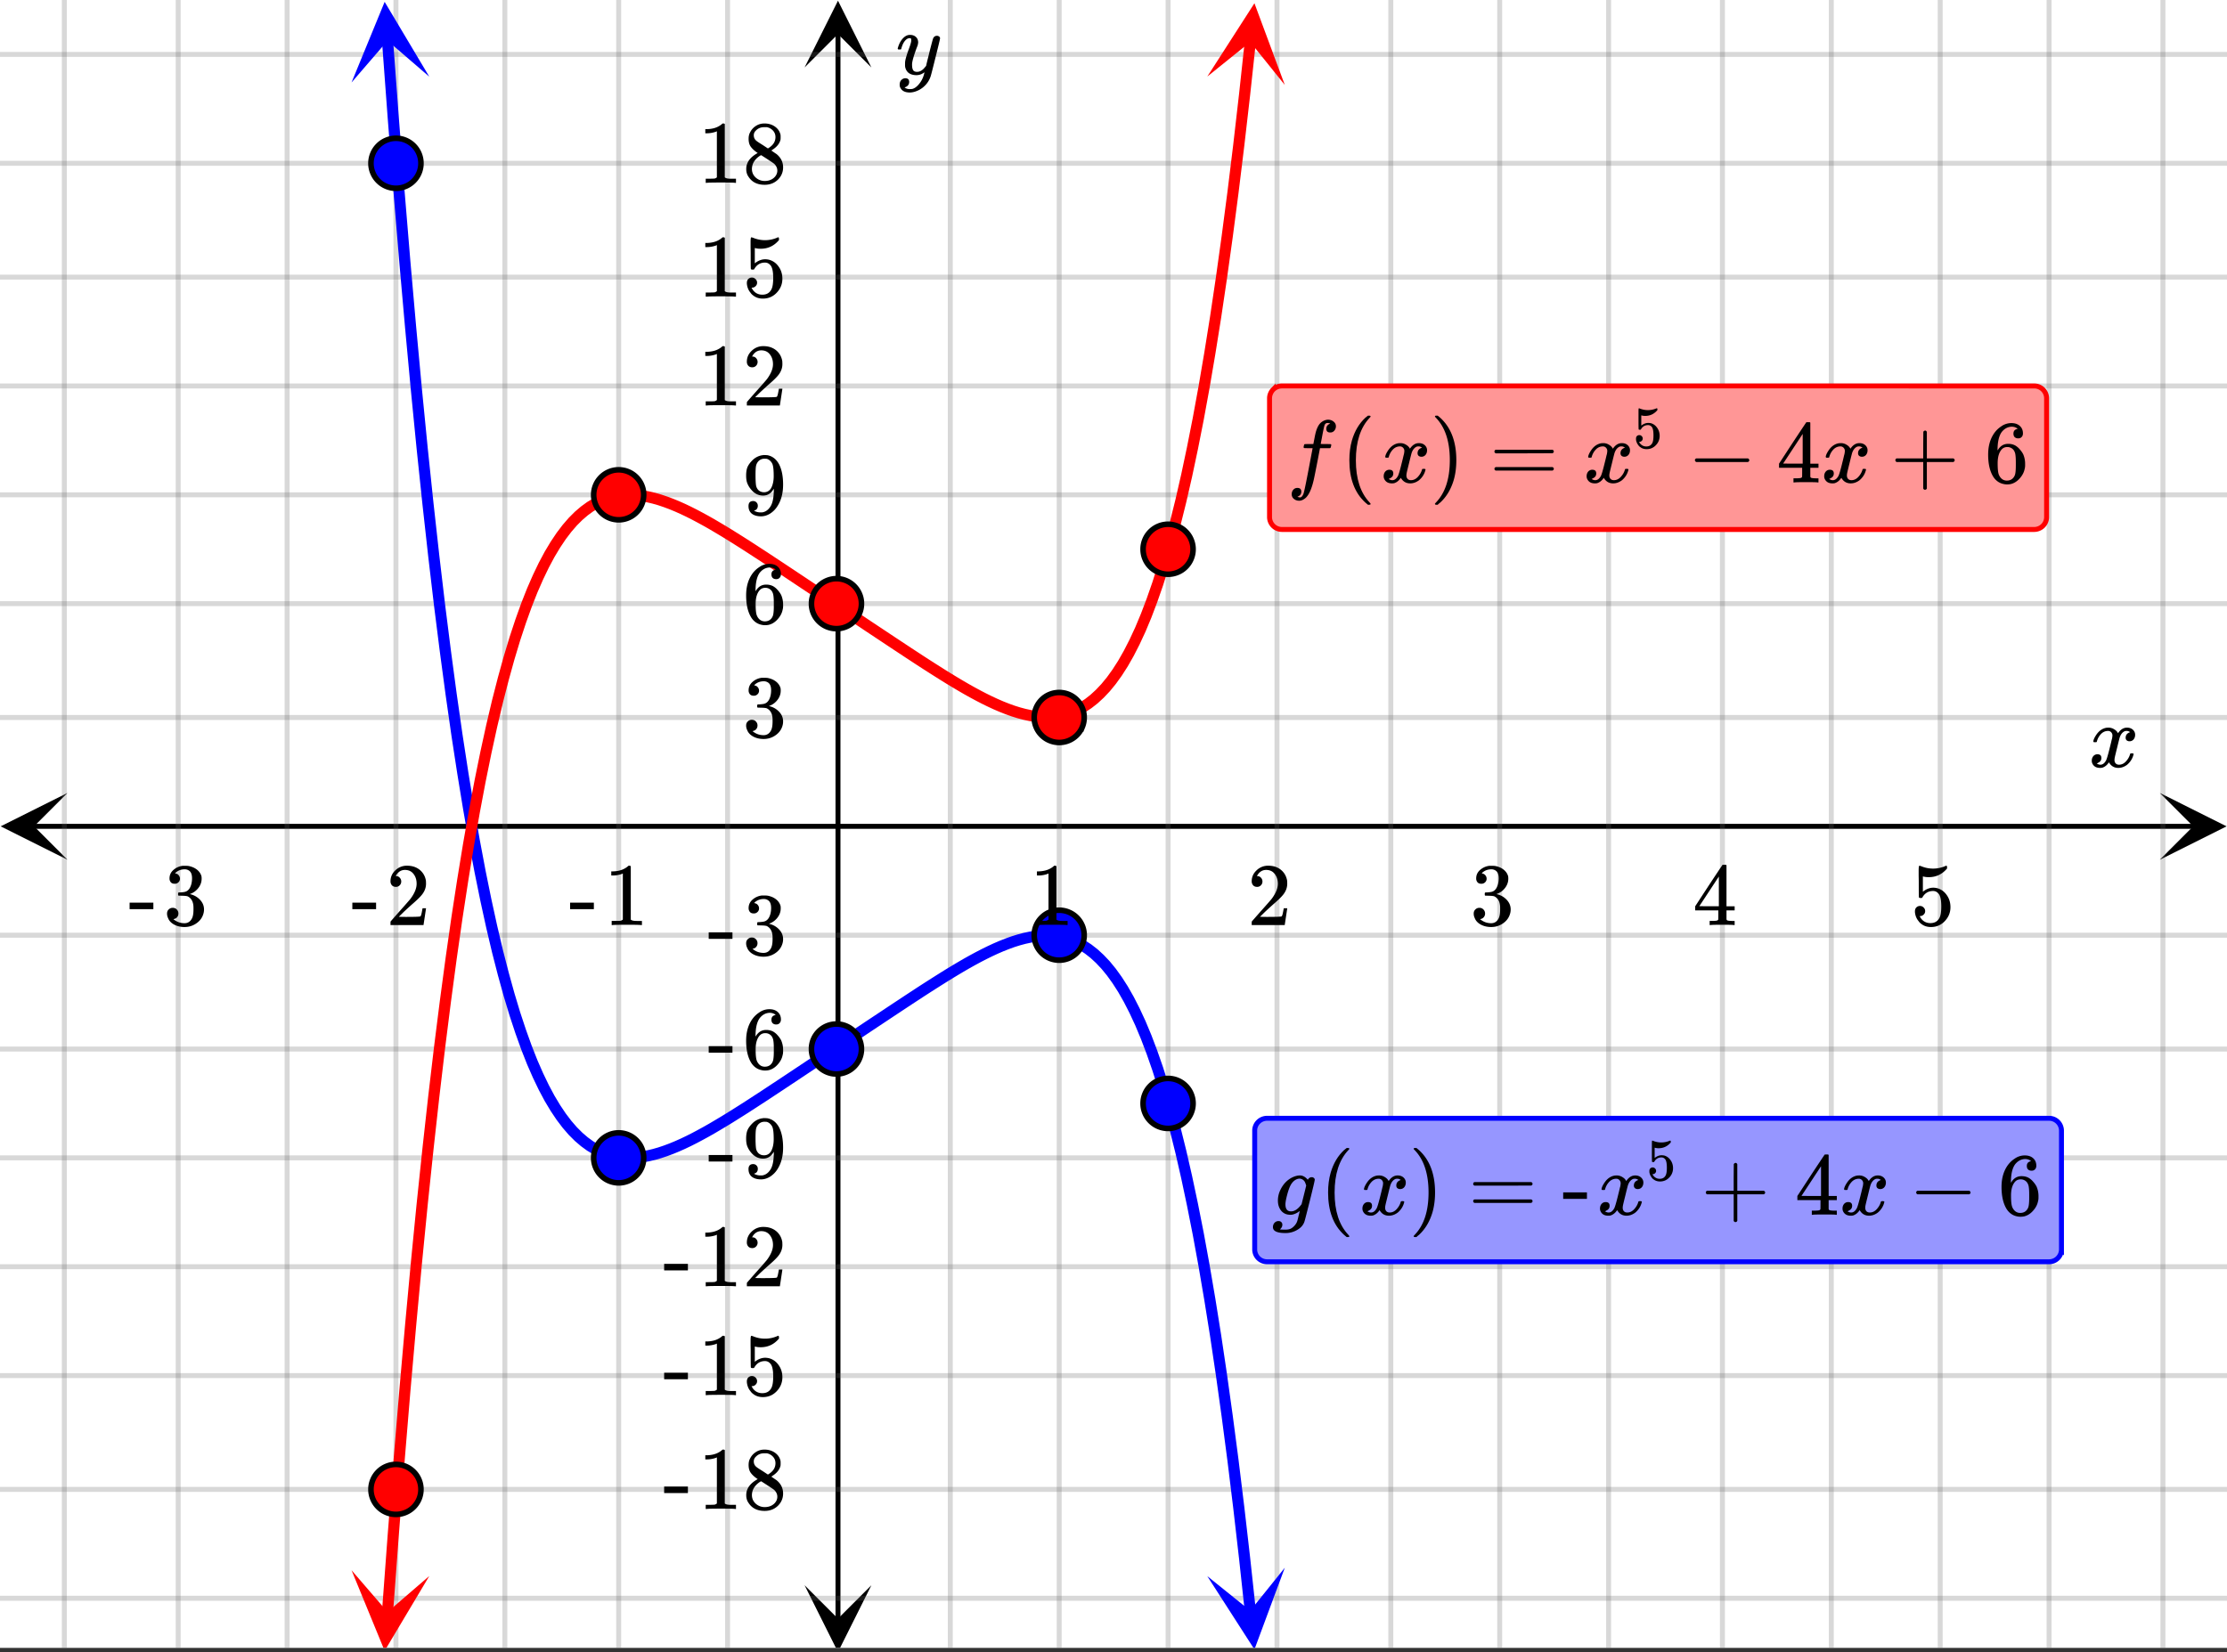 <svg xmlns="http://www.w3.org/2000/svg" xmlns:xlink="http://www.w3.org/1999/xlink" width="449.28" height="333.44" viewBox="0 0 336.96 250.08"><rect x="0" y="0" width="336.96" height="250.08" fill="#333333" stroke="none"/><defs><symbol overflow="visible" id="q"><path d="M.781-3.75C.727-3.8.703-3.848.703-3.89c.031-.25.172-.563.422-.938.414-.633.941-1.004 1.578-1.11.133-.007.235-.015.297-.015.313 0 .598.086.86.25.269.156.46.355.578.594.113-.157.187-.25.218-.282.332-.375.711-.562 1.14-.562.364 0 .661.105.891.312.227.211.344.465.344.766 0 .281-.078.516-.234.703a.776.776 0 0 1-.625.281.64.64 0 0 1-.422-.14.521.521 0 0 1-.156-.39c0-.415.222-.696.672-.845a.58.58 0 0 0-.141-.093.705.705 0 0 0-.39-.094.91.91 0 0 0-.266.031c-.336.149-.586.445-.75.89-.032.075-.164.579-.39 1.516-.231.93-.356 1.45-.376 1.563a1.827 1.827 0 0 0-.047.406c0 .211.063.383.188.516.125.125.289.187.5.187.383 0 .726-.16 1.031-.484.3-.32.508-.676.625-1.063.02-.082.04-.129.063-.14.03-.02.109-.031.234-.031.164 0 .25.039.25.109 0 .012-.012.058-.031.14-.149.563-.461 1.055-.938 1.47-.43.323-.875.484-1.344.484-.625 0-1.101-.282-1.421-.844-.262.406-.594.68-1 .812-.086.02-.2.032-.344.032-.524 0-.89-.188-1.11-.563a.953.953 0 0 1-.14-.531c0-.27.078-.5.234-.688a.798.798 0 0 1 .625-.28c.395 0 .594.187.594.562 0 .336-.164.574-.484.718a.359.359 0 0 1-.063.047l-.078.031c-.012.012-.024.016-.031.016h-.032c0 .031.063.074.188.125a.817.817 0 0 0 .36.078c.32 0 .597-.203.827-.61.102-.163.282-.75.532-1.75.05-.206.109-.437.171-.687.063-.257.11-.457.141-.593.031-.133.05-.211.063-.235a2.86 2.86 0 0 0 .078-.531.678.678 0 0 0-.188-.5.613.613 0 0 0-.484-.203c-.406 0-.762.156-1.063.469a2.562 2.562 0 0 0-.609 1.078c-.012.074-.031.12-.063.14a.752.752 0 0 1-.218.016zm0 0"/></symbol><symbol overflow="visible" id="x"><path d="M6.234-5.813c.125 0 .227.04.313.11.094.062.14.152.14.266 0 .117-.226 1.058-.671 2.828C5.578-.836 5.328.133 5.266.312a3.459 3.459 0 0 1-.688 1.22 3.641 3.641 0 0 1-1.11.874c-.491.239-.945.36-1.359.36-.687 0-1.152-.22-1.39-.657-.094-.125-.14-.304-.14-.53 0-.306.085-.544.265-.72.187-.168.379-.25.578-.25.394 0 .594.188.594.563 0 .332-.157.578-.47.734a.298.298 0 0 1-.062.032.295.295 0 0 0-.078.03c-.011.009-.023.016-.031.016L1.328 2c.031.05.129.11.297.172.133.05.273.078.422.078h.11c.155 0 .273-.012.359-.031.332-.094.648-.324.953-.688A3.69 3.69 0 0 0 4.188.25c.093-.3.14-.477.14-.531 0-.008-.012-.004-.031.015a.358.358 0 0 1-.078.047c-.336.239-.703.36-1.11.36-.46 0-.84-.106-1.14-.313-.293-.219-.48-.531-.563-.937a2.932 2.932 0 0 1-.015-.407c0-.218.007-.382.03-.5.063-.394.266-1.054.61-1.984.196-.531.297-.898.297-1.11a.838.838 0 0 0-.031-.265c-.024-.05-.074-.078-.156-.078h-.063c-.21 0-.406.094-.594.281-.293.293-.511.727-.656 1.297 0 .012-.008.027-.015.047a.188.188 0 0 1-.032.047l-.015.015c-.012.012-.028.016-.047.016h-.36C.305-3.8.281-3.836.281-3.86a.97.97 0 0 1 .047-.203c.188-.625.469-1.113.844-1.468.3-.282.617-.422.953-.422.383 0 .688.105.906.312.227.2.344.485.344.86-.023.168-.04.261-.047.281 0 .055-.07.246-.203.578-.367 1-.586 1.735-.656 2.203a1.857 1.857 0 0 0-.016.297c0 .344.05.61.156.797.114.18.313.266.594.266.207 0 .406-.051.594-.157a1.84 1.84 0 0 0 .422-.328c.093-.101.21-.242.36-.422a32.833 32.833 0 0 1 .25-1.063c.093-.35.175-.687.25-1 .343-1.35.534-2.062.577-2.124a.592.592 0 0 1 .578-.36zm0 0"/></symbol><symbol overflow="visible" id="B"><path d="M1 .953c.156 0 .285.047.39.14a.522.522 0 0 1 .173.407c0 .238-.09.441-.266.61-.063.07-.086.109-.063.109.082.02.348.031.797.031.344 0 .614-.055.813-.156.207-.106.398-.262.578-.469.176-.2.3-.402.375-.61.062-.18.133-.46.219-.843.113-.426.171-.676.171-.75a2.572 2.572 0 0 1-1.078.547A1.509 1.509 0 0 1 2.781 0c-.586 0-1.047-.203-1.39-.61-.336-.413-.5-.93-.5-1.546 0-.563.129-1.11.39-1.64.414-.852 1.008-1.474 1.782-1.86.414-.196.804-.297 1.171-.297.414 0 .805.215 1.172.64l.063-.062a.616.616 0 0 1 .562-.313c.114 0 .211.04.297.11.094.074.14.164.14.266 0 .136-.257 1.226-.765 3.265-.512 2.043-.781 3.082-.812 3.125-.168.488-.524.89-1.063 1.203a3.421 3.421 0 0 1-1.797.485c-1.031 0-1.64-.2-1.828-.594a.734.734 0 0 1-.062-.328.95.95 0 0 1 .234-.625A.81.81 0 0 1 1 .953zm4.172-5.375a3.912 3.912 0 0 0-.203-.547.984.984 0 0 0-.313-.343.917.917 0 0 0-.531-.157c-.023 0-.055.008-.094.016H3.97c-.387.094-.715.328-.985.703-.25.336-.492.945-.718 1.828-.157.606-.235 1.055-.235 1.344 0 .71.281 1.062.844 1.062.508 0 1.004-.312 1.484-.937l.11-.14c.32-1.259.554-2.204.703-2.829zm0 0"/></symbol><symbol overflow="visible" id="I"><path d="M1.594 2.188c.238.05.367.078.39.078.207 0 .383-.188.532-.563.113-.305.441-1.898.984-4.797.258-1.363.39-2.05.39-2.062v-.032h-.624c-.43 0-.653-.007-.672-.03-.063-.032-.074-.13-.031-.298.03-.132.05-.207.062-.218.02-.04.055-.063.11-.063.062-.008.273-.016.64-.016.426 0 .64-.003.64-.015 0-.02.04-.242.126-.672.082-.426.132-.688.156-.781.187-.852.473-1.446.86-1.782.35-.289.722-.437 1.109-.437.32.012.593.11.812.297.227.18.344.414.344.703a.987.987 0 0 1-.25.672.766.766 0 0 1-.61.266c-.398 0-.593-.188-.593-.563 0-.332.16-.578.484-.734l.11-.063A1.362 1.362 0 0 0 6.155-9c-.261 0-.43.168-.5.5-.074.273-.195.86-.36 1.766l-.171.89c0 .024.242.032.734.032.407 0 .649.007.735.015.082.012.125.043.125.094 0 .094-.032.242-.094.437-.023.043-.07.07-.14.079h-1.47l-.312 1.64c-.336 1.719-.543 2.758-.625 3.11-.305 1.363-.71 2.285-1.219 2.765-.336.29-.664.438-.984.438-.324 0-.594-.094-.813-.282a.867.867 0 0 1-.328-.703c0-.273.082-.5.25-.687a.789.789 0 0 1 .61-.266c.394 0 .593.188.593.563 0 .332-.156.57-.468.718zm0 0"/></symbol><symbol overflow="visible" id="r"><path d="M5.61 0c-.157-.031-.872-.047-2.141-.047C2.207-.047 1.5-.03 1.344 0h-.157v-.625h.344c.52 0 .86-.008 1.016-.031.07-.008.18-.067.328-.172v-6.969c-.023 0-.059.016-.11.047a4.134 4.134 0 0 1-1.39.25h-.25v-.625h.25c.758-.02 1.39-.188 1.89-.5a2.46 2.46 0 0 0 .422-.313c.008-.03.063-.046.157-.046a.36.36 0 0 1 .234.078v8.078c.133.137.43.203.89.203h.798V0zm0 0"/></symbol><symbol overflow="visible" id="s"><path d="M1.484-5.781c-.25 0-.449-.078-.593-.235a.872.872 0 0 1-.22-.609c0-.645.243-1.195.735-1.656a2.46 2.46 0 0 1 1.766-.703c.77 0 1.41.21 1.922.625.508.418.82.964.937 1.64.008.168.016.32.016.453 0 .524-.156 1.012-.469 1.47-.25.374-.758.89-1.516 1.546-.324.281-.777.695-1.359 1.234l-.781.766 1.016.016c1.414 0 2.164-.024 2.25-.079.039-.007.085-.101.14-.28.031-.095.094-.4.188-.923v-.03h.53v.03l-.374 2.47V0h-5v-.25c0-.188.008-.29.031-.313.008-.007.383-.437 1.125-1.28.977-1.095 1.61-1.813 1.89-2.157.602-.82.907-1.57.907-2.25 0-.594-.156-1.086-.469-1.484-.312-.407-.746-.61-1.297-.61-.523 0-.945.235-1.265.703-.024.032-.047.079-.078.141a.274.274 0 0 0-.047.078c0 .012.02.016.062.016a.68.68 0 0 1 .547.25.801.801 0 0 1 .219.562c0 .23-.078.422-.235.578a.76.76 0 0 1-.578.235zm0 0"/></symbol><symbol overflow="visible" id="t"><path d="M1.719-6.25c-.25 0-.446-.07-.578-.219a.863.863 0 0 1-.204-.593c0-.508.196-.938.594-1.282a2.566 2.566 0 0 1 1.407-.625h.203c.312 0 .507.008.593.016.301.043.602.137.907.281.593.305.968.727 1.125 1.266.02.093.03.218.03.375 0 .523-.167.996-.5 1.422-.323.418-.73.714-1.218.89-.055.024-.055.04 0 .047.008 0 .05.012.125.031.55.157 1.016.446 1.39.86.376.418.563.89.563 1.422 0 .367-.086.718-.25 1.062-.218.461-.574.84-1.062 1.14-.492.302-1.04.454-1.64.454-.595 0-1.122-.125-1.579-.375-.46-.25-.766-.586-.922-1.016a1.45 1.45 0 0 1-.14-.656c0-.25.082-.453.25-.61a.831.831 0 0 1 .609-.25c.25 0 .453.087.61.25.163.169.25.372.25.61 0 .21-.063.39-.188.547a.768.768 0 0 1-.469.281l-.094.031c.489.407 1.047.61 1.672.61.5 0 .875-.239 1.125-.719.156-.29.234-.742.234-1.36v-.265c0-.852-.292-1.426-.875-1.719-.124-.05-.398-.082-.812-.093l-.563-.016-.046-.031c-.024-.02-.032-.086-.032-.204 0-.113.008-.18.032-.203.03-.03.054-.046.078-.046.25 0 .508-.02.781-.063.395-.05.695-.27.906-.656.207-.395.313-.867.313-1.422 0-.582-.157-.973-.469-1.172a1.131 1.131 0 0 0-.64-.188c-.45 0-.844.122-1.188.36l-.125.094a.671.671 0 0 0-.094.109l-.047.047a.88.88 0 0 0 .094.031c.176.024.328.11.453.266.125.148.188.32.188.515a.715.715 0 0 1-.235.547.76.76 0 0 1-.562.219zm0 0"/></symbol><symbol overflow="visible" id="u"><path d="M6.234 0c-.125-.031-.71-.047-1.75-.047-1.074 0-1.671.016-1.796.047h-.126v-.625h.422c.383-.008.618-.031.704-.063a.286.286 0 0 0 .171-.14c.008-.008.016-.25.016-.719v-.672h-3.5v-.625l2.031-3.11A431.58 431.58 0 0 1 4.5-9.108c.02-.008.113-.016.281-.016h.25l.078.078v6.203h1.235v.625H5.109V-.89a.25.25 0 0 0 .079.157c.07.062.328.101.765.109h.39V0zm-2.28-2.844v-4.5L1-2.859l1.469.015zm0 0"/></symbol><symbol overflow="visible" id="v"><path d="M1.438-2.89a.72.72 0 0 1 .546.234.72.72 0 0 1 .235.547c0 .21-.078.386-.235.53a.73.73 0 0 1-.515.22h-.094l.047.062c.133.293.336.531.61.719.28.187.609.281.984.281.644 0 1.101-.27 1.375-.812.175-.332.265-.907.265-1.72 0-.925-.125-1.55-.375-1.874-.23-.3-.515-.453-.86-.453-.698 0-1.23.308-1.593.922a.312.312 0 0 1-.094.125.761.761 0 0 1-.203.015c-.148 0-.23-.031-.25-.093-.023-.032-.031-.817-.031-2.36 0-.258-.008-.57-.016-.937v-.72c0-.5.032-.75.094-.75a.047.047 0 0 1 .047-.03l.25.078a4.646 4.646 0 0 0 3.625-.016.402.402 0 0 1 .172-.062c.07 0 .11.086.11.25v.171C4.8-7.686 3.878-7.25 2.765-7.25c-.282 0-.532-.023-.75-.078l-.141-.031v2.312c.508-.406 1.035-.61 1.578-.61.164 0 .348.024.547.063.602.157 1.094.5 1.469 1.032.383.523.578 1.14.578 1.859 0 .812-.29 1.515-.86 2.11-.562.593-1.261.89-2.093.89C2.52.297 2.035.14 1.64-.172a1.618 1.618 0 0 1-.438-.453C.93-.945.758-1.348.687-1.828c0-.02-.007-.055-.015-.11v-.14c0-.25.07-.445.219-.594a.745.745 0 0 1 .546-.219zm0 0"/></symbol><symbol overflow="visible" id="w"><path d="M.14-2.406v-.985h3.594v.985zm0 0"/></symbol><symbol overflow="visible" id="y"><path d="M5.031-8.11c-.199-.195-.48-.304-.843-.328-.625 0-1.153.274-1.579.813-.418.586-.625 1.492-.625 2.719L2-4.86l.11-.172c.363-.54.859-.813 1.484-.813.414 0 .781.09 1.094.266a2.6 2.6 0 0 1 .64.547c.219.242.395.492.531.75.196.449.297.933.297 1.453v.234c0 .211-.027.403-.078.578-.105.532-.383 1.032-.828 1.5-.387.407-.82.66-1.297.766a2.688 2.688 0 0 1-.547.047c-.168 0-.32-.016-.453-.047-.668-.125-1.2-.484-1.594-1.078C.83-1.66.563-2.79.563-4.218c0-.97.171-1.817.515-2.548.344-.726.82-1.296 1.438-1.703a2.62 2.62 0 0 1 1.562-.515c.531 0 .953.14 1.266.421.32.282.484.665.484 1.141 0 .23-.07.414-.203.547-.125.137-.297.203-.516.203-.218 0-.398-.062-.53-.187-.126-.125-.188-.301-.188-.532 0-.406.21-.644.64-.718zm-.593 3.235a1.18 1.18 0 0 0-.97-.484c-.335 0-.605.105-.812.312C2.22-4.597 2-3.883 2-2.907c0 .794.05 1.345.156 1.657.094.273.242.5.453.688.22.187.477.28.782.28.457 0 .804-.171 1.046-.515.133-.187.22-.41.25-.672.04-.258.063-.64.063-1.14v-.422c0-.508-.023-.895-.063-1.156a1.566 1.566 0 0 0-.25-.688zm0 0"/></symbol><symbol overflow="visible" id="z"><path d="M2.328-1.297a.76.76 0 0 1-.14.469.597.597 0 0 1-.36.234l-.062.016c0 .012.03.039.093.078a.289.289 0 0 0 .157.063c.195.093.453.14.765.14.164 0 .281-.008.344-.031.438-.102.8-.379 1.094-.828.351-.508.531-1.383.531-2.625v-.094l-.078.11c-.367.617-.883.921-1.547.921-.719 0-1.328-.312-1.828-.937a3.351 3.351 0 0 1-.563-.938c-.117-.3-.171-.687-.171-1.156 0-.52.066-.945.203-1.281.144-.332.39-.672.734-1.016a2.658 2.658 0 0 1 1.672-.797l.031-.015h.078c.008 0 .035.007.078.015h.11c.187 0 .316.012.39.031.727.157 1.297.622 1.704 1.391.394.781.593 1.797.593 3.047 0 1.262-.273 2.324-.812 3.188a3.582 3.582 0 0 1-1.14 1.187c-.45.281-.915.422-1.391.422-.575 0-1.032-.133-1.376-.39C1.095-.364.922-.75.922-1.25c0-.508.234-.766.703-.766.207 0 .375.07.5.204a.676.676 0 0 1 .203.515zm1.36-7.11a4.146 4.146 0 0 0-.376-.015c-.335 0-.624.121-.874.36a1.5 1.5 0 0 0-.376.718c-.054.274-.078.735-.078 1.39 0 .618.02 1.106.063 1.47.039.336.172.609.39.828.227.21.516.312.86.312h.047c.488-.039.844-.289 1.062-.75.219-.468.328-1.035.328-1.703 0-.695-.039-1.203-.109-1.516A1.36 1.36 0 0 0 4.297-8a1.248 1.248 0 0 0-.61-.406zm0 0"/></symbol><symbol overflow="visible" id="A"><path d="M2.313-4.516c-.438-.289-.778-.593-1.016-.906-.242-.312-.36-.723-.36-1.234 0-.383.07-.707.22-.969.195-.406.488-.734.874-.984.383-.25.82-.375 1.313-.375.613 0 1.144.164 1.594.484.445.324.722.734.828 1.234.007.055.015.164.015.329 0 .199-.008.328-.015.39-.137.594-.547 1.11-1.235 1.547l-.156.11c.5.343.758.523.781.53.664.544 1 1.215 1 2.016 0 .73-.265 1.356-.797 1.875-.53.508-1.199.766-2 .766C2.254.297 1.441-.11.922-.922c-.23-.32-.344-.71-.344-1.172 0-.976.578-1.785 1.735-2.422zM5-6.922c0-.383-.125-.71-.375-.984a1.69 1.69 0 0 0-.922-.516h-.437c-.48 0-.883.164-1.204.485-.23.21-.343.453-.343.734 0 .387.164.695.5.922.039.043.328.23.86.562l.78.516c.008-.008.067-.047.172-.11a2.95 2.95 0 0 0 .25-.187C4.758-5.883 5-6.36 5-6.922zM1.437-2.109c0 .523.192.96.579 1.312a2.01 2.01 0 0 0 1.359.516c.363 0 .695-.07 1-.219.3-.156.531-.36.688-.61.144-.226.218-.472.218-.734 0-.383-.156-.726-.468-1.031-.075-.07-.45-.328-1.125-.766l-.407-.265C3.133-4 3.02-4.07 2.937-4.125l-.109-.063-.156.079c-.563.367-.938.812-1.125 1.343-.074.243-.11.461-.11.657zm0 0"/></symbol><symbol overflow="visible" id="C"><path d="M4.484 3.25c0 .082-.078.125-.234.125h-.172l-.39-.328C2.07 1.578 1.265-.563 1.265-3.375c0-1.094.129-2.094.39-3C2.07-7.789 2.75-8.93 3.688-9.797c.07-.05.144-.11.218-.172.082-.07.14-.117.172-.14h.172c.102 0 .164.015.188.046.03.024.046.047.046.079 0 .03-.046.093-.14.187C2.945-8.317 2.25-6.172 2.25-3.359c0 2.804.695 4.937 2.094 6.406.093.101.14.172.14.203zm0 0"/></symbol><symbol overflow="visible" id="D"><path d="M.813-10.094l.046-.015h.297l.375.312C3.156-8.317 3.97-6.176 3.97-3.375c0 1.105-.133 2.105-.39 3C3.16 1.039 2.476 2.18 1.53 3.047c-.062.05-.136.11-.218.172-.075.07-.125.125-.157.156H1a.547.547 0 0 1-.219-.031c-.031-.024-.047-.07-.047-.14.008 0 .063-.06.157-.173C2.285 1.582 2.984-.55 2.984-3.375c0-2.82-.699-4.957-2.093-6.406-.094-.102-.149-.16-.157-.172 0-.07.024-.117.079-.14zm0 0"/></symbol><symbol overflow="visible" id="E"><path d="M.75-4.672c0-.125.063-.219.188-.281H9.53c.133.062.203.156.203.281 0 .094-.062.18-.187.25l-4.281.016H.969C.82-4.457.75-4.546.75-4.672zm0 2.61c0-.133.07-.223.219-.266h8.578a.249.249 0 0 0 .062.047l.063.047c.02.011.035.039.047.078.008.031.015.062.015.094 0 .117-.07.203-.203.265H.937C.813-1.859.75-1.945.75-2.063zm0 0"/></symbol><symbol overflow="visible" id="F"><path d="M.938-3.094C.813-3.164.75-3.258.75-3.375c0-.113.063-.203.188-.266h4.03v-2.015l.016-2.032c.094-.113.18-.171.266-.171.113 0 .203.07.266.203v4.015H9.53c.133.075.203.168.203.282 0 .105-.07.195-.203.265H5.516V.922c-.063.125-.157.187-.282.187-.117 0-.203-.062-.265-.187v-4.016zm0 0"/></symbol><symbol overflow="visible" id="H"><path d="M1.328-3.094c-.137-.07-.203-.164-.203-.281 0-.113.066-.203.203-.266h7.828c.133.075.203.168.203.282 0 .105-.07.195-.203.265zm0 0"/></symbol><symbol overflow="visible" id="G"><path d="M.969-1.922c.133 0 .25.055.344.156a.473.473 0 0 1 .156.36.467.467 0 0 1-.157.36.45.45 0 0 1-.328.14H.922l.015.047c.094.187.235.343.422.468.188.125.407.188.657.188.425 0 .726-.176.906-.531.113-.22.172-.602.172-1.157 0-.613-.078-1.03-.235-1.25-.156-.195-.351-.296-.578-.296-.469 0-.824.203-1.062.609-.024.043-.043.07-.063.078a.309.309 0 0 1-.125.016c-.105 0-.164-.016-.172-.047C.836-2.812.83-3.336.83-4.36v-.625-.485c0-.332.015-.5.046-.5.008-.008.023-.015.047-.015l.156.062A3.263 3.263 0 0 0 3.5-5.953a.26.26 0 0 1 .11-.031c.05 0 .078.054.078.156v.125c-.493.586-1.106.875-1.844.875-.188 0-.356-.02-.5-.063l-.094-.015v1.547c.344-.27.691-.407 1.047-.407.113 0 .238.012.375.032.394.105.719.336.969.687.257.356.39.766.39 1.235a1.97 1.97 0 0 1-.578 1.421c-.375.395-.84.594-1.39.594-.387 0-.711-.105-.97-.312a.936.936 0 0 1-.296-.297 1.65 1.65 0 0 1-.344-.813v-.078-.094c0-.164.047-.296.14-.39a.507.507 0 0 1 .376-.14zm0 0"/></symbol><clipPath id="a"><path d="M0 0h336.96v249.379H0zm0 0"/></clipPath><clipPath id="b"><path d="M.102 120.008H11V131H.102zm0 0"/></clipPath><clipPath id="c"><path d="M326.79 120.008h10.17V131h-10.17zm0 0"/></clipPath><clipPath id="d"><path d="M9 0h319v249.379H9zm0 0"/></clipPath><clipPath id="e"><path d="M121.738 239H132v10.379h-10.262zm0 0"/></clipPath><clipPath id="f"><path d="M121.738 0H132v10.21h-10.262zm0 0"/></clipPath><clipPath id="g"><path d="M0 8h336.96v234H0zm0 0"/></clipPath><clipPath id="h"><path d="M0 7h336.96v236H0zm0 0"/></clipPath><clipPath id="i"><path d="M53 0h12v13H53zm0 0"/></clipPath><clipPath id="j"><path d="M64.082-.156l1.965 26.465-26.469 1.964L37.613 1.81zm0 0"/></clipPath><clipPath id="k"><path d="M182 237h13v12.379h-13zm0 0"/></clipPath><clipPath id="l"><path d="M194.398 237.273l2.856 26.383-26.383 2.86-2.86-26.383zm0 0"/></clipPath><clipPath id="m"><path d="M53 237h12v12.379H53zm0 0"/></clipPath><clipPath id="n"><path d="M52.316 249.414l1.965-26.469 26.469 1.965-1.965 26.465zm0 0"/></clipPath><clipPath id="o"><path d="M182 0h13v13h-13zm0 0"/></clipPath><clipPath id="p"><path d="M182.672 11.586l2.855-26.387 26.387 2.86-2.86 26.382zm0 0"/></clipPath></defs><g clip-path="url(#a)" fill="#fff"><path d="M0 0h337v250.129H0zm0 0"/><path d="M0 0h337v250.129H0zm0 0"/></g><path d="M5.055 125.063h326.89" fill="none" stroke="#000" stroke-width=".749"/><g clip-path="url(#b)"><path d="M10.21 120.008L.103 125.063l10.109 5.058-5.055-5.059zm0 0"/></g><g clip-path="url(#c)"><path d="M326.79 120.008l10.108 5.055-10.109 5.058 5.055-5.059zm0 0"/></g><g clip-path="url(#d)"><path d="M143.785 0v250.129M160.262 0v250.129M176.738 0v250.129M193.215 0v250.129M210.438 0v250.129M226.914 0v250.129M243.391 0v250.129M260.613 0v250.129M277.09 0v250.129M293.563 0v250.129M310.039 0v250.129M327.266 0v250.129M110.086 0v250.129M93.609 0v250.129M76.387 0v250.129M59.91 0v250.129M43.438 0v250.129M26.96 0v250.129M9.734 0v250.129" stroke-linecap="round" stroke-linejoin="round" stroke="#666" stroke-opacity=".251" stroke-width=".749"/></g><path d="M126.793 245.074V5.054" fill="none" stroke="#000" stroke-width=".749"/><g clip-path="url(#e)"><path d="M121.738 239.918l5.055 10.11 5.055-10.11-5.055 5.055zm0 0"/></g><g clip-path="url(#f)"><path d="M121.738 10.21L126.793.103l5.055 10.109-5.055-5.055zm0 0"/></g><g clip-path="url(#g)"><path d="M0 108.59h337M0 91.363h337M0 74.891h337M0 58.414h337M0 41.937h337M0 24.715h337M0 8.238h337M0 141.54h337M0 158.766h337M0 175.238h337M0 191.715h337M0 208.19h337M0 225.414h337M0 241.891h337"/></g><g clip-path="url(#h)"><path d="M0 108.59h337M0 91.363h337M0 74.891h337M0 58.414h337M0 41.938h337M0 24.715h337M0 8.238h337M0 141.54h337M0 158.766h337M0 175.238h337M0 191.715h337M0 208.19h337M0 225.414h337M0 241.891h337" fill="none" stroke-linecap="round" stroke-linejoin="round" stroke="#666" stroke-opacity=".251" stroke-width=".749"/></g><path d="M58.629 6.043l.875 11.805.875 11.18.875 10.57.879 9.992.875 9.433.875 8.899.879 8.383.875 7.894.875 7.418.879 6.969.875 6.535.875 6.121.879 5.723.875 5.348.875 4.988.875 4.644.878 4.317.875 4.004.875 3.707.88 3.425.874 3.157.875 2.902.88 2.66.874 2.434.875 2.219.88 2.011.874 1.817.875 1.64.88 1.465.874 1.305.875 1.152.875 1.012.879.879.875.75.875.637.879.527.875.426.875.332.879.242.875.164.875.086.879.02.875-.044.875-.105.875-.156.879-.207.875-.25.875-.293.879-.328.875-.36.875-.39.878-.418.875-.442.875-.465.88-.48.874-.496.875-.516.875-.523.88-.535.874-.547.875-.551.88-.559.874-.566.875-.57.88-.57 1.75-1.157.878-.578 2.625-1.746.879-.586 1.75-1.164.879-.586.875-.582.875-.586.879-.582.875-.586.875-.582.879-.586.875-.582.875-.586.875-.582.878-.582 1.75-1.164.88-.582 1.75-1.156.878-.575.875-.574.875-.566.88-.563.874-.554.875-.551.875-.543.88-.531.874-.52.875-.508.879-.492.875-.473.875-.453.879-.433.875-.407.875-.378.879-.348.875-.317.875-.273.875-.234.879-.188.875-.133.875-.082.879-.02.875.048.875.117.879.195.875.281.875.368.878.464.875.57.875.684.875.805.88.93.874 1.066.875 1.215.88 1.371.874 1.535.875 1.711.88 1.895.874 2.093.875 2.305.88 2.524.874 2.761.875 3.004.875 3.266.879 3.535.875 3.828.875 4.129.879 4.45.875 4.78.875 5.133.879 5.5.875 5.887.875 6.285.879 6.711.875 7.149.875 7.609.875 8.094" fill="none" stroke-width="1.685" stroke-linecap="round" stroke-linejoin="round" stroke="#00f"/><g clip-path="url(#i)"><g clip-path="url(#j)"><path d="M64.953 11.605L58.2.281l-5.008 12.2 5.446-6.32zm0 0" fill="#00f"/></g></g><g clip-path="url(#k)"><g clip-path="url(#l)"><path d="M194.398 237.273l-4.593 12.364-7.133-11.094 6.496 5.23zm0 0" fill="#00f"/></g></g><path d="M58.629 244.086l.875-11.805.875-11.18.875-10.57.879-9.992.875-9.433.875-8.899.879-8.383.875-7.894.875-7.418.879-6.969.875-6.535.875-6.121.879-5.723.875-5.348.875-4.988.875-4.644.878-4.317.875-4.004.875-3.707.88-3.426.874-3.156.875-2.902.88-2.66.874-2.434.875-2.219.88-2.011.874-1.817.875-1.64.88-1.465.874-1.305.875-1.152.875-1.012.879-.879.875-.75.875-.637.879-.527.875-.426.875-.332.879-.242.875-.164.875-.086.879-.02.875.044.875.105.875.156.879.207.875.25.875.293.879.328.875.36.875.39.878.418.875.442.875.465.88.48.874.496.875.516.875.523.88.535.874.547.875.551.88.559.874.566.875.57.88.57 1.75 1.157.878.578 2.625 1.746.879.586 1.75 1.164.879.586.875.582.875.586.879.582.875.586.875.582.879.586.875.582.875.586.875.582.878.582 1.75 1.164.88.582 1.75 1.156.878.575.875.574.875.566.88.563.874.554.875.551.875.543.88.531.874.52.875.508.879.492.875.473.875.453.879.433.875.407.875.378.879.348.875.316.875.274.875.234.879.188.875.133.875.082.879.02.875-.048.875-.117.879-.195.875-.281.875-.368.878-.464.875-.57.875-.684.875-.805.88-.93.874-1.066.875-1.215.88-1.371.874-1.535.875-1.711.88-1.895.874-2.093.875-2.305.88-2.524.874-2.761.875-3.004.875-3.266.879-3.535.875-3.828.875-4.13.879-4.448.875-4.782.875-5.132.879-5.5.875-5.887.875-6.285.879-6.711.875-7.149.875-7.609.875-8.094" fill="none" stroke-width="1.685" stroke-linecap="round" stroke-linejoin="round" stroke="red"/><g clip-path="url(#m)"><g clip-path="url(#n)"><path d="M53.191 237.648l5.008 12.2 6.754-11.325-6.316 5.446zm0 0" fill="red"/></g></g><g clip-path="url(#o)"><g clip-path="url(#p)"><path d="M182.672 11.586L189.805.492l4.593 12.363-5.23-6.5zm0 0" fill="red"/></g></g><path d="M63.691 225.414a3.76 3.76 0 0 1-1.105 2.676 3.758 3.758 0 0 1-1.227.82 3.763 3.763 0 0 1-2.894 0 3.678 3.678 0 0 1-1.227-.82 3.758 3.758 0 0 1-.82-1.227 3.763 3.763 0 0 1 0-2.894c.191-.465.465-.871.82-1.227a3.678 3.678 0 0 1 1.227-.82 3.763 3.763 0 0 1 2.895 0c.46.191.87.465 1.226.82.355.356.629.762.82 1.227.192.46.285.945.285 1.445zm0 0M97.395 74.89c0 .5-.098.981-.29 1.446a3.718 3.718 0 0 1-.82 1.227 3.718 3.718 0 0 1-1.226.82 3.763 3.763 0 0 1-2.895 0 3.718 3.718 0 0 1-1.226-.82 3.718 3.718 0 0 1-.82-1.227 3.758 3.758 0 0 1 0-2.895c.19-.464.464-.87.82-1.226a3.718 3.718 0 0 1 1.226-.82 3.758 3.758 0 0 1 2.895 0c.464.191.87.464 1.226.82.356.355.63.762.82 1.226.192.465.29.946.29 1.45zm0 0M130.344 91.363c0 .504-.094.985-.29 1.45a3.81 3.81 0 0 1-.816 1.226 3.734 3.734 0 0 1-1.23.82 3.74 3.74 0 0 1-1.445.286 3.773 3.773 0 0 1-2.676-1.106 3.76 3.76 0 0 1-1.105-2.676c0-.5.093-.984.284-1.445a3.8 3.8 0 0 1 2.047-2.047 3.777 3.777 0 0 1 4.942 2.047c.195.46.289.945.289 1.445zm0 0M164.043 108.59c0 .5-.094.984-.285 1.445a3.738 3.738 0 0 1-.82 1.227 3.758 3.758 0 0 1-1.227.82 3.763 3.763 0 0 1-2.895 0 3.678 3.678 0 0 1-1.226-.82 3.678 3.678 0 0 1-.82-1.227 3.763 3.763 0 0 1 0-2.895c.191-.46.464-.87.82-1.226a3.678 3.678 0 0 1 1.226-.82 3.74 3.74 0 0 1 1.446-.285 3.76 3.76 0 0 1 2.676 1.105 3.76 3.76 0 0 1 1.105 2.676zm0 0" fill="red" stroke-width=".843" stroke="#000"/><path d="M63.691 24.715a3.754 3.754 0 0 1-1.105 2.672 3.758 3.758 0 0 1-1.227.82 3.763 3.763 0 0 1-2.894 0 3.678 3.678 0 0 1-1.227-.82 3.718 3.718 0 0 1-.82-1.227 3.758 3.758 0 0 1 0-2.894c.191-.465.465-.871.82-1.227a3.678 3.678 0 0 1 1.227-.82 3.763 3.763 0 0 1 2.895 0c.46.191.87.465 1.226.82a3.76 3.76 0 0 1 1.105 2.676zm0 0M97.395 175.238c0 .504-.098.985-.29 1.45a3.718 3.718 0 0 1-.82 1.226 3.718 3.718 0 0 1-1.226.82 3.763 3.763 0 0 1-2.895 0 3.718 3.718 0 0 1-1.226-.82 3.718 3.718 0 0 1-.82-1.226 3.763 3.763 0 0 1 0-2.895c.19-.465.464-.871.82-1.227a3.718 3.718 0 0 1 1.226-.82 3.758 3.758 0 0 1 2.895 0c.464.192.87.465 1.226.82.356.356.63.762.82 1.227.192.465.29.945.29 1.445zm0 0M130.344 158.766c0 .5-.094.984-.29 1.445a3.727 3.727 0 0 1-.816 1.227 3.734 3.734 0 0 1-1.23.82 3.777 3.777 0 0 1-4.121-.82 3.8 3.8 0 0 1-.82-1.227 3.74 3.74 0 0 1-.286-1.445 3.76 3.76 0 0 1 1.106-2.676 3.758 3.758 0 0 1 2.676-1.106c.5 0 .984.094 1.445.286.465.191.875.464 1.23.82a3.81 3.81 0 0 1 1.106 2.676zm0 0M164.043 141.54a3.76 3.76 0 0 1-1.105 2.675 3.758 3.758 0 0 1-2.676 1.105c-.5 0-.985-.093-1.446-.285a3.678 3.678 0 0 1-1.226-.82 3.758 3.758 0 0 1-.82-1.227 3.763 3.763 0 0 1 0-2.894c.191-.465.464-.875.82-1.227a3.678 3.678 0 0 1 1.226-.82 3.763 3.763 0 0 1 2.895 0c.46.191.871.465 1.227.82.355.352.625.762.82 1.227.191.46.285.945.285 1.445zm0 0" fill="#00f" stroke-width=".843" stroke="#000"/><path d="M180.52 83.125c0 .504-.098.984-.29 1.45a3.718 3.718 0 0 1-.82 1.226 3.678 3.678 0 0 1-1.226.82 3.763 3.763 0 0 1-2.895 0 3.779 3.779 0 0 1-2.047-2.047 3.76 3.76 0 0 1-.285-1.449 3.754 3.754 0 0 1 1.106-2.672 3.758 3.758 0 0 1 1.226-.82 3.763 3.763 0 0 1 2.895 0c.464.191.875.465 1.226.82.356.356.63.762.82 1.227.192.465.29.945.29 1.445zm0 0" fill="red" stroke-width=".843" stroke="#000"/><path d="M180.52 167.004c0 .5-.098.98-.29 1.445a3.718 3.718 0 0 1-.82 1.227 3.678 3.678 0 0 1-1.226.82 3.763 3.763 0 0 1-2.895 0 3.779 3.779 0 0 1-2.047-2.047 3.754 3.754 0 0 1-.285-1.445 3.76 3.76 0 0 1 1.106-2.676 3.758 3.758 0 0 1 1.226-.82 3.763 3.763 0 0 1 2.895 0c.464.191.875.465 1.226.82.356.356.63.762.82 1.227.192.465.29.945.29 1.449zm0 0" fill="#00f" stroke-width=".843" stroke="#000"/><use xlink:href="#q" x="316.031" y="116.078"/><use xlink:href="#r" x="155.769" y="140.005"/><use xlink:href="#s" x="188.72" y="140.005"/><use xlink:href="#t" x="222.42" y="140.005"/><use xlink:href="#u" x="256.12" y="140.005"/><use xlink:href="#v" x="289.071" y="140.005"/><use xlink:href="#w" x="86.122" y="140.005"/><use xlink:href="#r" x="91.364" y="140.005"/><use xlink:href="#w" x="53.171" y="140.005"/><use xlink:href="#s" x="58.413" y="140.005"/><use xlink:href="#w" x="19.471" y="140.005"/><use xlink:href="#t" x="24.713" y="140.005"/><use xlink:href="#x" x="135.549" y="11.233"/><use xlink:href="#t" x="112.333" y="111.547"/><use xlink:href="#y" x="112.333" y="94.323"/><use xlink:href="#z" x="112.333" y="77.847"/><use xlink:href="#r" x="105.593" y="61.371"/><use xlink:href="#s" x="112.333" y="61.371"/><use xlink:href="#r" x="105.593" y="44.896"/><use xlink:href="#v" x="112.333" y="44.896"/><use xlink:href="#r" x="105.593" y="27.671"/><use xlink:href="#A" x="112.333" y="27.671"/><use xlink:href="#w" x="107.091" y="144.498"/><use xlink:href="#t" x="112.333" y="144.498"/><use xlink:href="#w" x="107.091" y="161.723"/><use xlink:href="#y" x="112.333" y="161.723"/><use xlink:href="#w" x="107.091" y="178.198"/><use xlink:href="#z" x="112.333" y="178.198"/><use xlink:href="#w" x="100.351" y="194.674"/><use xlink:href="#r" x="105.593" y="194.674"/><use xlink:href="#s" x="112.333" y="194.674"/><use xlink:href="#w" x="100.351" y="211.149"/><use xlink:href="#r" x="105.593" y="211.149"/><use xlink:href="#v" x="112.333" y="211.149"/><use xlink:href="#w" x="100.351" y="228.374"/><use xlink:href="#r" x="105.593" y="228.374"/><use xlink:href="#A" x="112.333" y="228.374"/><path d="M189.844 189.094V171.12a1.851 1.851 0 0 1 .547-1.324 1.866 1.866 0 0 1 1.324-.547h118.324c.25 0 .488.047.719.14.226.098.43.231.605.407.176.176.313.379.407.61.093.226.144.464.144.714v17.973a1.889 1.889 0 0 1-.55 1.324 1.856 1.856 0 0 1-1.325.547H191.715a1.866 1.866 0 0 1-1.871-1.871zm0 0" fill="#9696ff" stroke="#00f" stroke-width=".749"/><use xlink:href="#B" x="192.464" y="183.852"/><use xlink:href="#C" x="199.684" y="183.852"/><use xlink:href="#q" x="205.675" y="183.852"/><use xlink:href="#D" x="213.164" y="183.852"/><use xlink:href="#E" x="222.151" y="183.852"/><use xlink:href="#w" x="236.38" y="183.852"/><use xlink:href="#q" x="241.622" y="183.852"/><use xlink:href="#F" x="257.349" y="183.852"/><use xlink:href="#G" x="249.111" y="178.61"/><use xlink:href="#u" x="271.578" y="183.852"/><use xlink:href="#q" x="278.318" y="183.852"/><use xlink:href="#H" x="288.802" y="183.852"/><use xlink:href="#y" x="302.282" y="183.852"/><path d="M192.09 78.258V60.285c0-.246.047-.488.144-.715.094-.23.227-.433.403-.61a1.88 1.88 0 0 1 1.324-.547l113.832.001c.25 0 .488.047.719.14.226.098.43.231.605.407a1.866 1.866 0 0 1 .547 1.324v17.973a1.856 1.856 0 0 1-.547 1.324 1.889 1.889 0 0 1-1.324.55H193.961a1.884 1.884 0 0 1-1.727-1.155 1.818 1.818 0 0 1-.144-.72zm0 0" fill="#ff9696" stroke="red" stroke-width=".749"/><use xlink:href="#I" x="194.711" y="73.017"/><use xlink:href="#C" x="202.902" y="73.017"/><use xlink:href="#q" x="208.893" y="73.017"/><use xlink:href="#D" x="216.382" y="73.017"/><use xlink:href="#E" x="225.369" y="73.017"/><use xlink:href="#q" x="239.598" y="73.017"/><g><use xlink:href="#H" x="255.324" y="73.017"/></g><g><use xlink:href="#G" x="247.087" y="67.774"/></g><g><use xlink:href="#u" x="268.804" y="73.017"/></g><g><use xlink:href="#q" x="275.544" y="73.017"/></g><g><use xlink:href="#F" x="286.029" y="73.017"/></g><g><use xlink:href="#y" x="300.258" y="73.017"/></g></svg>